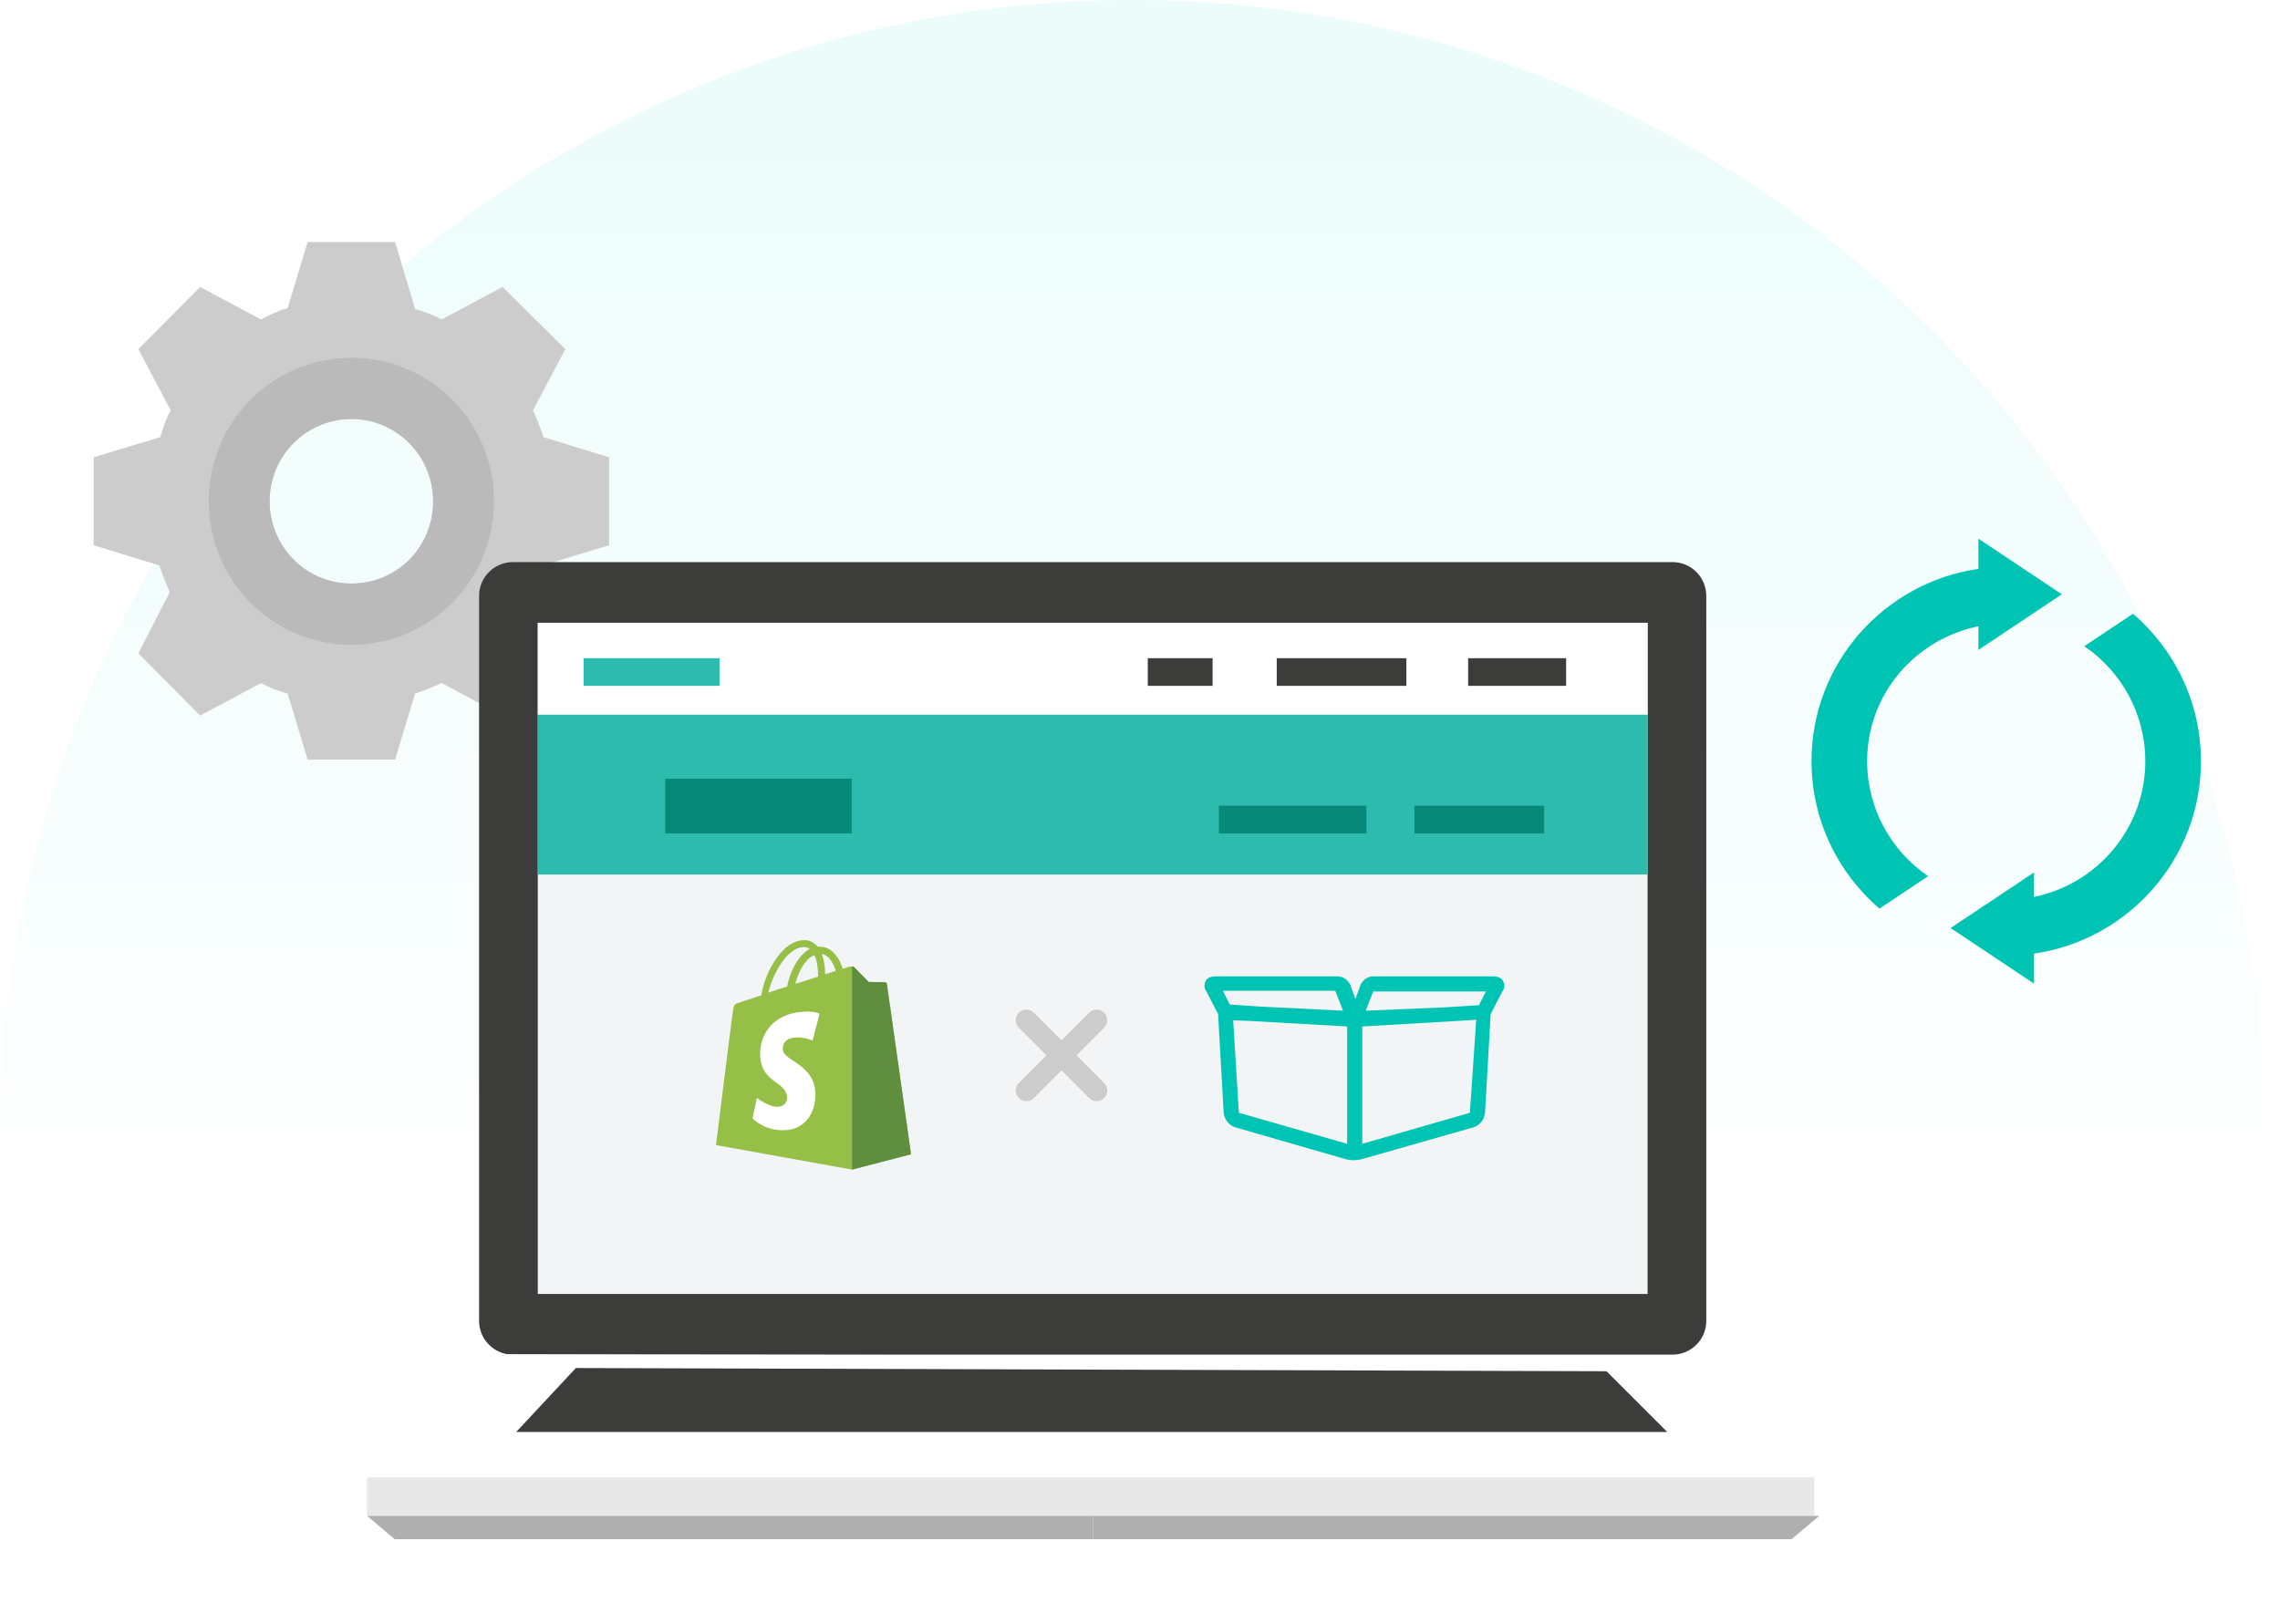 <svg width="292" height="208" viewBox="0 0 292 208" fill="none" xmlns="http://www.w3.org/2000/svg">
<path d="M290 145C290 125.958 286.249 107.103 278.963 89.511C271.676 71.919 260.995 55.934 247.53 42.469C234.066 29.005 218.081 18.324 200.489 11.037C182.897 3.751 164.042 -8.32338e-07 145 0C125.958 8.32338e-07 107.103 3.751 89.511 11.037C71.919 18.324 55.934 29.005 42.469 42.469C29.005 55.934 18.324 71.919 11.037 89.511C3.751 107.103 -1.66468e-06 125.958 0 145L290 145Z" fill="url(#paint0_linear)"/>
<g filter="url(#filter0_d)">
<path d="M78 65.845V54.571L69.598 51.998C69.233 50.773 68.745 49.67 68.258 48.567L72.398 40.724L64.362 32.759L56.568 36.926C55.472 36.313 54.376 35.945 53.159 35.578L50.602 27H39.398L36.841 35.455C35.624 35.823 34.528 36.313 33.432 36.926L25.638 32.759L17.723 40.724L21.863 48.567C21.255 49.67 20.889 50.773 20.524 51.998L12 54.571V65.845L20.402 68.418C20.767 69.521 21.255 70.746 21.742 71.849L17.723 79.692L25.638 87.657L33.432 83.49C34.528 84.103 35.624 84.471 36.841 84.838L39.398 93.293H50.602L53.159 84.838C54.255 84.471 55.472 83.981 56.568 83.49L64.362 87.657L72.277 79.692L68.136 71.849C68.745 70.746 69.111 69.643 69.476 68.418L78 65.845ZM45 70.746C39.155 70.746 34.528 65.967 34.528 60.208C34.528 54.326 39.277 49.67 45 49.67C50.845 49.67 55.472 54.449 55.472 60.208C55.472 66.09 50.845 70.746 45 70.746Z" fill="#CCCCCC"/>
<path d="M45.001 41.827C34.894 41.827 26.735 50.037 26.735 60.208C26.735 70.379 34.894 78.589 45.001 78.589C55.108 78.589 63.267 70.379 63.267 60.208C63.267 50.037 55.108 41.827 45.001 41.827ZM45.001 70.746C39.156 70.746 34.529 65.967 34.529 60.208C34.529 54.326 39.278 49.67 45.001 49.67C50.846 49.67 55.473 54.449 55.473 60.208C55.473 66.09 50.846 70.746 45.001 70.746Z" fill="#BABABA"/>
</g>
<g filter="url(#filter1_d)">
<path d="M61.357 165.201C61.357 167.578 63.3 169.519 65.676 169.519H214.205C216.581 169.519 218.524 167.578 218.524 165.201V72.318C218.524 69.943 216.581 68 214.205 68H65.676C63.3 68 61.357 69.943 61.357 72.318V165.201Z" fill="#3C3C3B"/>
<path d="M211.005 75.771H68.876V161.747H211.005V75.771Z" fill="#F3F4F6"/>
<path d="M61.196 169.458L47 185.254H232.362L218.713 169.768" fill="white"/>
<path d="M73.753 171.232L66.109 179.423H213.526L205.744 171.643" fill="#3C3C3B"/>
<path d="M232.362 185.254H47V190.167H232.362V185.254Z" fill="#E8E8E8"/>
<path d="M47 190.167L50.549 193.157H139.999V190.167" fill="#AFAFAF"/>
<path d="M233 190.167L229.45 193.157H139.998V190.167" fill="#AFAFAF"/>
<path d="M211.005 75.771H68.876V87.548H211.005V75.771Z" fill="white"/>
<path d="M211.005 87.547H68.878V108.023H211.005V87.547Z" fill="#2DBBAE"/>
<path d="M92.151 80.311H74.742V83.85H92.151V80.311Z" fill="#2DBBAE"/>
<path d="M200.574 80.311H188.026V83.85H200.574V80.311Z" fill="#3C3C3B"/>
<path d="M180.114 80.311H163.511V83.85H180.114V80.311Z" fill="#3C3C3B"/>
<path d="M109.079 95.754H85.198V102.745H109.079V95.754Z" fill="#078979"/>
<path d="M174.999 99.207H156.103V102.746H174.999V99.207Z" fill="#078979"/>
<path d="M197.751 99.207H181.147V102.746H197.751V99.207Z" fill="#078979"/>
<path d="M155.298 80.311H146.996V83.85H155.298V80.311Z" fill="#3C3C3B"/>
<path fill-rule="evenodd" clip-rule="evenodd" d="M130.481 125.724C131.013 125.192 131.876 125.192 132.408 125.724L141.405 134.721C141.937 135.253 141.937 136.116 141.405 136.648C140.873 137.18 140.01 137.18 139.478 136.648L130.481 127.651C129.949 127.119 129.949 126.256 130.481 125.724Z" fill="#CCCCCC"/>
<path fill-rule="evenodd" clip-rule="evenodd" d="M130.48 136.648C129.948 136.116 129.948 135.253 130.48 134.721L139.477 125.724C140.009 125.192 140.872 125.192 141.404 125.724C141.936 126.256 141.936 127.119 141.404 127.651L132.407 136.648C131.875 137.18 131.012 137.18 130.48 136.648Z" fill="#CCCCCC"/>
<path d="M192.492 121.68C192.404 121.416 192.052 121.065 191.261 121.065H175.873C175.345 121.065 174.642 121.329 174.202 122.208V122.295L173.587 123.965L172.971 122.295V122.208C172.532 121.329 171.828 121.065 171.301 121.065H155.649C154.858 121.065 154.506 121.416 154.418 121.68C154.154 122.12 154.242 122.647 154.506 122.999L156.001 125.899L156.704 138.293C156.704 139.084 157.144 140.051 158.199 140.402L172.532 144.534C172.707 144.534 172.971 144.621 173.323 144.621C173.675 144.621 174.026 144.534 174.202 144.534L188.711 140.402C189.766 140.051 190.205 139.084 190.205 138.293L190.909 125.899L192.404 122.999C192.579 122.823 192.843 122.208 192.492 121.68ZM175.873 122.999H190.293L189.414 124.757L185.281 125.02L174.906 125.46L175.873 122.999ZM171.037 122.999L172.004 125.46L161.364 124.932L157.496 124.669L156.616 122.911H171.037V122.999ZM158.639 138.205L157.935 126.69L160.133 126.778L172.532 127.481V142.512L158.727 138.557C158.639 138.469 158.639 138.205 158.639 138.205ZM188.271 138.205C188.271 138.293 188.271 138.557 188.183 138.557L174.466 142.512V127.481L188.095 126.69L189.062 126.602L188.271 138.205Z" fill="#00C4B3"/>
<g clip-path="url(#clip0)">
<path d="M113.606 122.07C113.606 121.923 113.464 121.825 113.37 121.825C113.275 121.825 111.245 121.776 111.245 121.776C111.245 121.776 109.546 120.059 109.404 119.912C109.215 119.715 108.932 119.813 108.79 119.813C108.79 119.813 108.46 119.912 107.941 120.108C107.846 119.813 107.705 119.421 107.516 119.078C106.902 117.9 106.052 117.262 104.966 117.262C104.872 117.262 104.825 117.262 104.73 117.262C104.683 117.213 104.683 117.164 104.636 117.164C104.164 116.674 103.597 116.379 102.889 116.428C101.52 116.477 100.151 117.508 99.065 119.323C98.263 120.598 97.696 122.218 97.507 123.493C95.949 123.984 94.816 124.376 94.816 124.376C94.013 124.622 94.013 124.671 93.872 125.456C93.778 125.946 91.7 142.676 91.7 142.676L109.121 145.816L116.675 143.854C116.675 143.854 113.606 122.218 113.606 122.07ZM107.044 120.353C106.619 120.5 106.194 120.648 105.675 120.795C105.675 120.059 105.58 119.078 105.25 118.194C106.288 118.391 106.808 119.617 107.044 120.353ZM104.778 121.089C103.881 121.383 102.889 121.727 101.85 122.021C102.134 120.893 102.653 119.764 103.314 119.078C103.55 118.783 103.881 118.489 104.305 118.342C104.683 119.127 104.778 120.304 104.778 121.089ZM102.889 117.311C103.22 117.311 103.503 117.36 103.692 117.557C103.314 117.753 102.984 118.047 102.606 118.44C101.756 119.421 101.048 120.942 100.812 122.365C99.962 122.61 99.159 122.904 98.404 123.15C98.923 120.844 100.765 117.409 102.889 117.311Z" fill="#95BF47"/>
<path d="M113.37 121.821C113.276 121.821 111.246 121.772 111.246 121.772C111.246 121.772 109.546 120.055 109.404 119.907C109.31 119.809 109.216 119.809 109.121 119.76V145.812L116.675 143.85C116.675 143.85 113.606 122.164 113.559 122.017C113.559 121.919 113.464 121.821 113.37 121.821Z" fill="#5E8E3E"/>
<path d="M104.967 125.844L104.07 129.278C104.07 129.278 103.079 128.837 101.946 128.886C100.246 128.984 100.246 130.112 100.246 130.407C100.341 131.928 104.212 132.271 104.401 135.853C104.59 138.649 102.984 140.612 100.671 140.759C97.886 140.955 96.375 139.238 96.375 139.238L96.942 136.638C96.942 136.638 98.499 137.864 99.727 137.766C100.53 137.717 100.813 137.03 100.813 136.539C100.671 134.528 97.555 134.675 97.366 131.388C97.178 128.64 98.924 125.844 102.796 125.599C104.212 125.451 104.967 125.844 104.967 125.844Z" fill="white"/>
</g>
</g>
<g filter="url(#filter2_d)">
<path d="M239.125 93.5C239.125 84.917 245.277 77.882 253.375 76.217V79.25L264.063 72.125L253.375 65V68.866C241.312 70.604 232 80.965 232 93.5C232 101.048 235.384 107.81 240.7 112.387L246.939 108.228C242.228 105.019 239.125 99.617 239.125 93.5Z" fill="#00C4B3"/>
<path d="M273.175 74.613L266.937 78.773C271.647 81.981 274.75 87.384 274.75 93.5C274.75 102.094 268.61 109.224 260.5 110.887V107.75L249.812 114.875L260.5 122V118.148C272.564 116.41 281.875 106.036 281.875 93.5C281.875 85.952 278.491 79.191 273.175 74.613Z" fill="#00C4B3"/>
</g>
<defs>
<filter id="filter0_d" x="2" y="21" width="86" height="86.293" filterUnits="userSpaceOnUse" color-interpolation-filters="sRGB">
<feFlood flood-opacity="0" result="BackgroundImageFix"/>
<feColorMatrix in="SourceAlpha" type="matrix" values="0 0 0 0 0 0 0 0 0 0 0 0 0 0 0 0 0 0 127 0"/>
<feOffset dy="4"/>
<feGaussianBlur stdDeviation="5"/>
<feColorMatrix type="matrix" values="0 0 0 0 0 0 0 0 0 0 0 0 0 0 0 0 0 0 0.05 0"/>
<feBlend mode="normal" in2="BackgroundImageFix" result="effect1_dropShadow"/>
<feBlend mode="normal" in="SourceGraphic" in2="effect1_dropShadow" result="shape"/>
</filter>
<filter id="filter1_d" x="37" y="62" width="206" height="145.157" filterUnits="userSpaceOnUse" color-interpolation-filters="sRGB">
<feFlood flood-opacity="0" result="BackgroundImageFix"/>
<feColorMatrix in="SourceAlpha" type="matrix" values="0 0 0 0 0 0 0 0 0 0 0 0 0 0 0 0 0 0 127 0"/>
<feOffset dy="4"/>
<feGaussianBlur stdDeviation="5"/>
<feColorMatrix type="matrix" values="0 0 0 0 0 0 0 0 0 0 0 0 0 0 0 0 0 0 0.05 0"/>
<feBlend mode="normal" in2="BackgroundImageFix" result="effect1_dropShadow"/>
<feBlend mode="normal" in="SourceGraphic" in2="effect1_dropShadow" result="shape"/>
</filter>
<filter id="filter2_d" x="222" y="59" width="69.875" height="77" filterUnits="userSpaceOnUse" color-interpolation-filters="sRGB">
<feFlood flood-opacity="0" result="BackgroundImageFix"/>
<feColorMatrix in="SourceAlpha" type="matrix" values="0 0 0 0 0 0 0 0 0 0 0 0 0 0 0 0 0 0 127 0"/>
<feOffset dy="4"/>
<feGaussianBlur stdDeviation="5"/>
<feColorMatrix type="matrix" values="0 0 0 0 0 0 0 0 0 0 0 0 0 0 0 0 0 0 0.05 0"/>
<feBlend mode="normal" in2="BackgroundImageFix" result="effect1_dropShadow"/>
<feBlend mode="normal" in="SourceGraphic" in2="effect1_dropShadow" result="shape"/>
</filter>
<linearGradient id="paint0_linear" x1="145" y1="0" x2="145" y2="290" gradientUnits="userSpaceOnUse">
<stop stop-color="#EBFCFB"/>
<stop offset="0.578" stop-color="white"/>
</linearGradient>
<clipPath id="clip0">
<rect width="25.022" height="29.437" fill="white" transform="translate(91.7 116.375)"/>
</clipPath>
</defs>
</svg>
